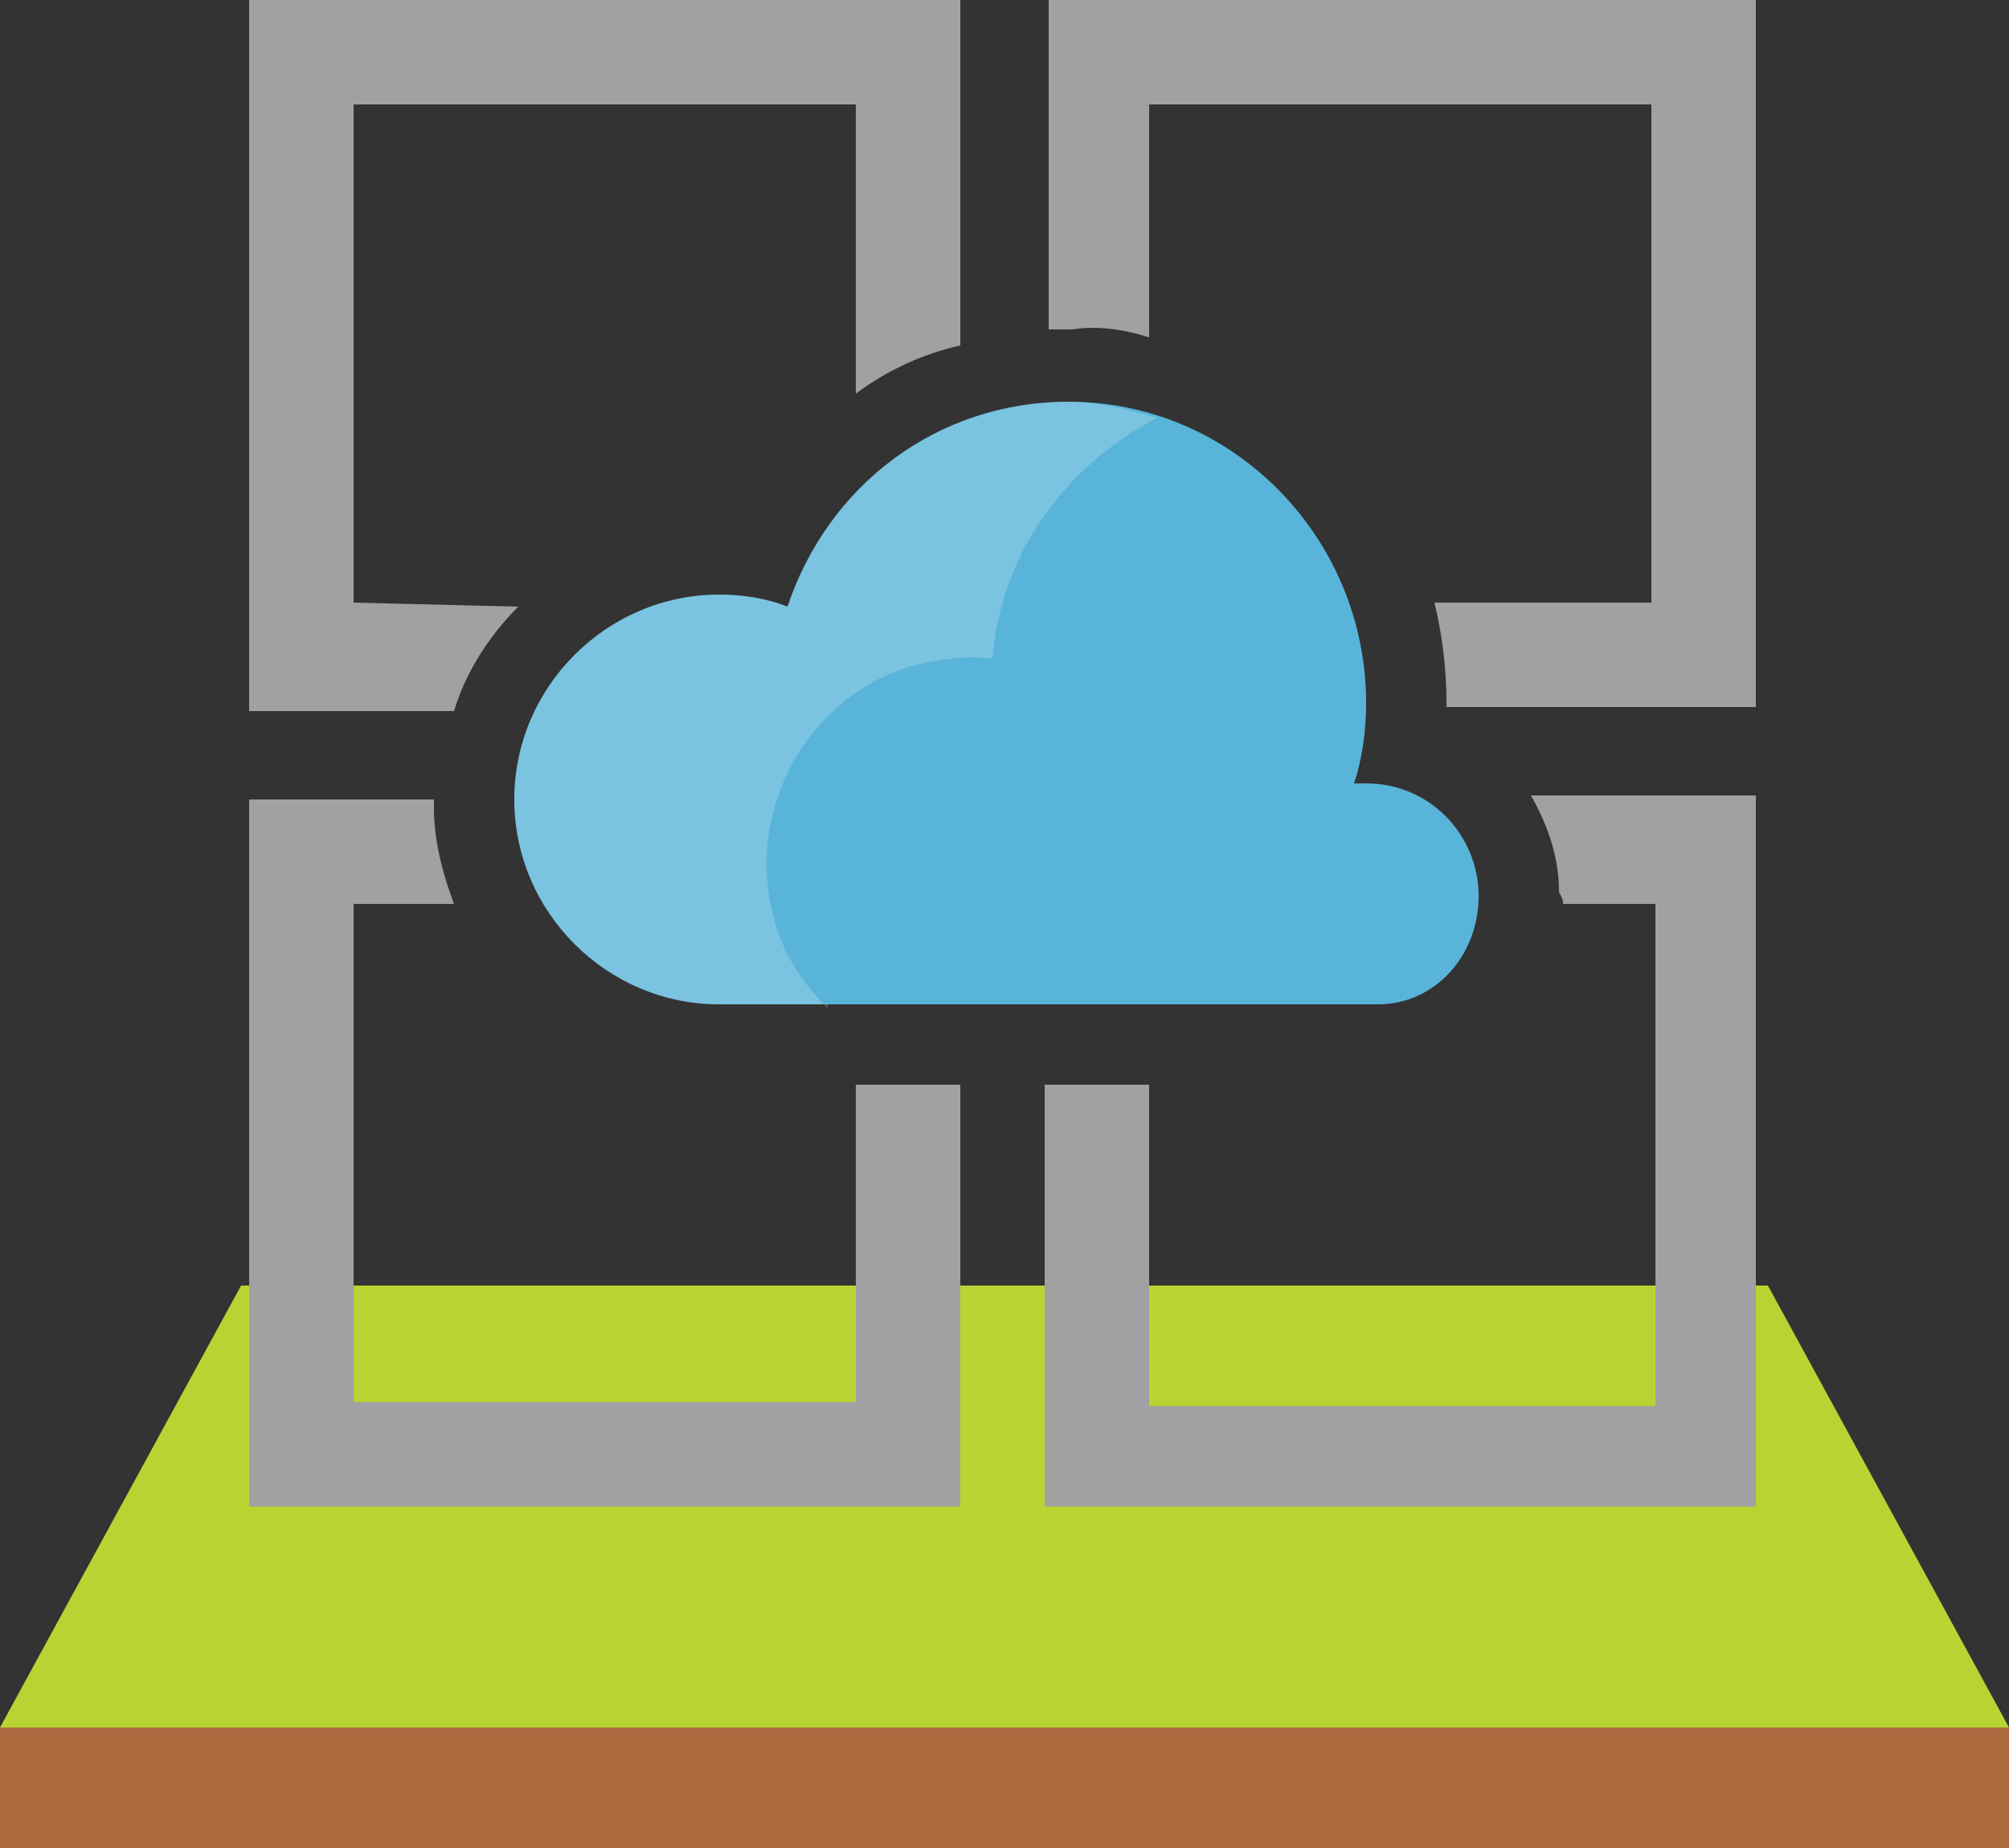 <svg xmlns="http://www.w3.org/2000/svg" width="50" height="46"><rect width="100%" height="100%" fill="#333333" stroke="none"/><path d="M6 32h38l6 11H0z" fill="#b8d432"/><path d="M0 43h50v3H0z" fill="#7a7a7a"/><path d="M0 43h50v3H0z" opacity=".5" fill="#dd5900"/><path d="M21.4 34.9H8.8V22.5h2.5c-.3-.8-.5-1.6-.5-2.4v-.2H6.2v17.6h17.7V27h-2.6v7.9zm17.5-12.4h2.3V35H28.6v-8H26v10.5h17.7V19.8h-5.6c.4.7.7 1.5.7 2.4.1.2.1.2.1.3zM8.8 15V2.6h12.5v7.2a6.82 6.82 0 0 1 2.6-1.2V0H6.2v17.7h5.1c.3-1 .9-1.9 1.6-2.6zm19.8-6.6V2.6h12.5V15h-5.4a10.68 10.68 0 0 1 .3 2.5v.1h7.7V0H26.1v8.2h.6c.6-.1 1.3 0 1.9.2z" fill="#a0a1a2"/><path d="M36.8 22.3c0-1.5-1.2-2.8-2.8-2.8h-.3c.2-.6.3-1.3.3-2 0-4.1-3.3-7.5-7.4-7.5-3.3 0-6 2.1-7 5.1-.5-.2-1.1-.3-1.7-.3-2.8 0-5.1 2.3-5.1 5.1s2.3 5.1 5.1 5.1h16.4c1.4 0 2.5-1.2 2.5-2.7" fill="#59b4d9"/><path d="M20.6 25.1c-.7-.7-1.2-1.5-1.4-2.5-.6-2.7 1.1-5.5 3.8-6.1.6-.1 1.1-.2 1.7-.1.2-2.6 1.8-4.8 4.1-6-.7-.2-1.5-.4-2.2-.4-3.3 0-6 2.1-7 5.1-.5-.2-1.1-.3-1.7-.3-2.8 0-5.1 2.3-5.1 5.1s2.3 5.1 5.1 5.1h2.7z" opacity=".2" fill="#fff"/></svg>
